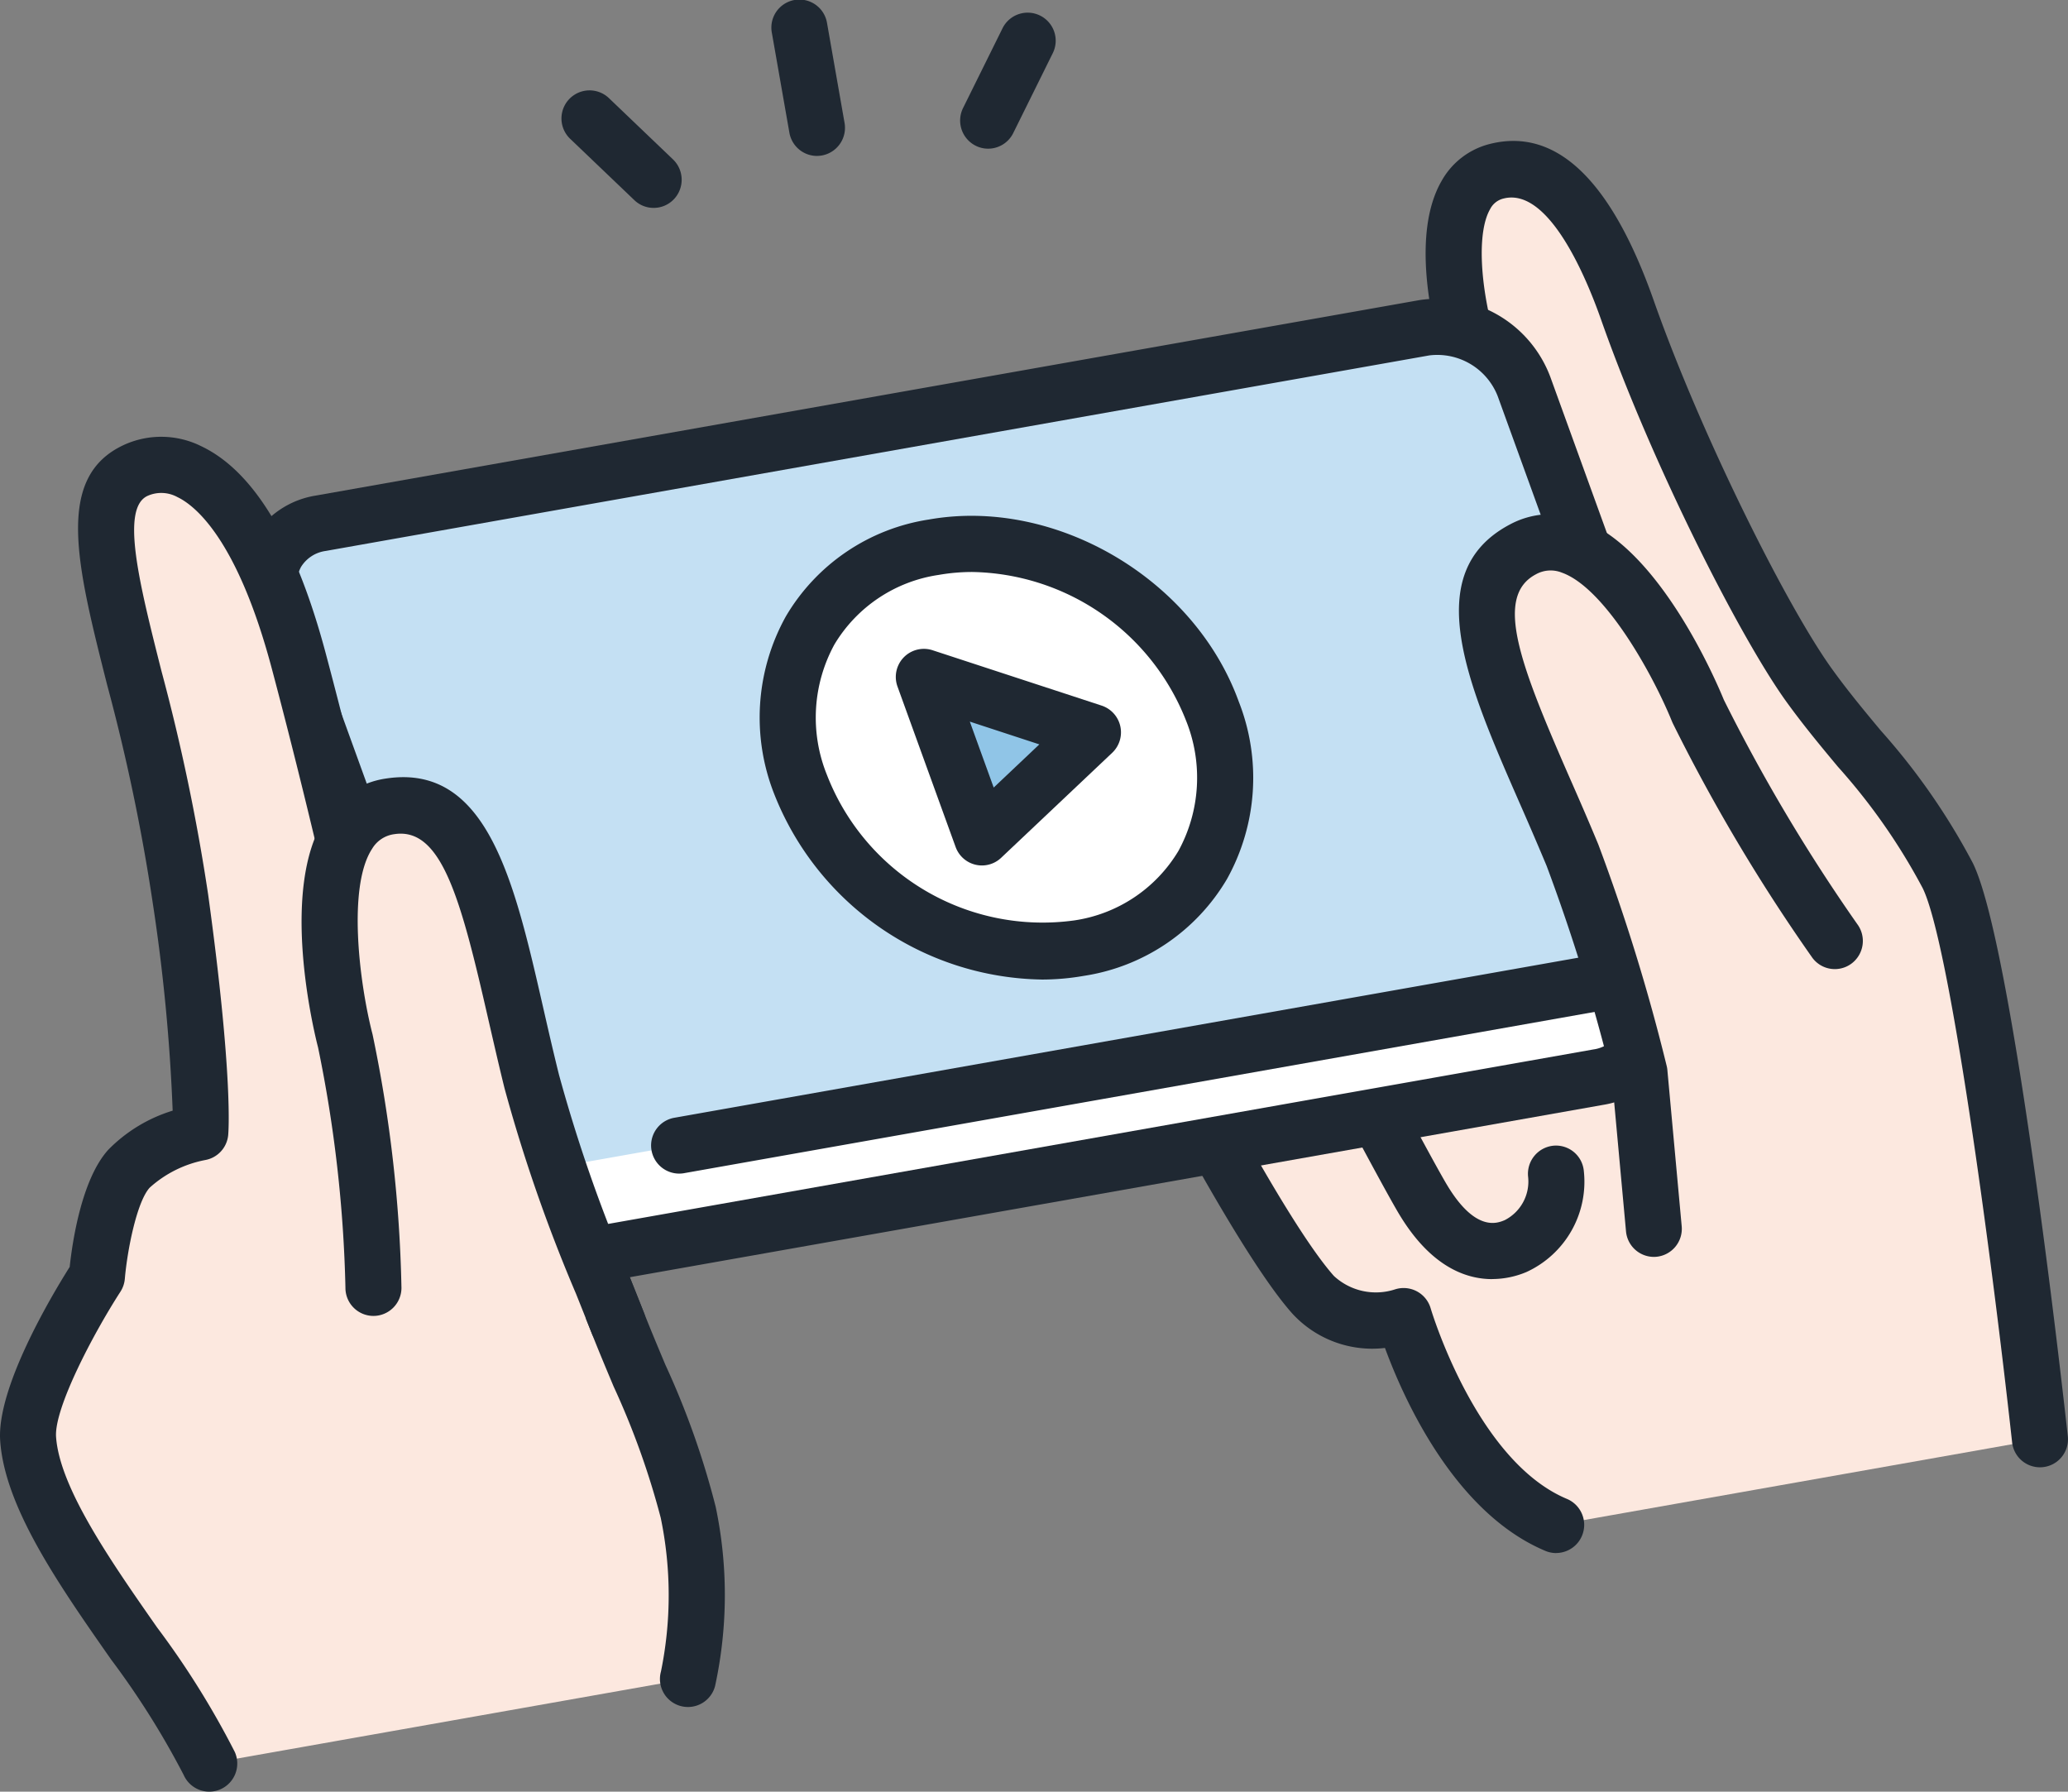 <svg xmlns="http://www.w3.org/2000/svg" xmlns:xlink="http://www.w3.org/1999/xlink" width="111.735" height="96.788" viewBox="0 0 111.735 96.788">
  <rect x="0" y="0" width="111.735" height="96.788" fill="#808080" stroke="none"/>
  <defs>
    <clipPath id="clip-path">
      <rect id="長方形_217" data-name="長方形 217" width="111.735" height="96.788" transform="translate(0 0)" fill="none"/>
    </clipPath>
  </defs>
  <g id="グループ_228" data-name="グループ 228" transform="translate(0 0)">
    <g id="グループ_227" data-name="グループ 227" clip-path="url(#clip-path)">
      <path id="パス_2294" data-name="パス 2294" d="M97.732,36.992c-2.541-3.543-7.205-12.865-9.807-20.251-1.881-5.342-4.26-8.2-7.056-7.491-3.1.783-2.541,6.005-1.525,9.538.707,2.459,7.266,20.606,7.266,20.606L61.392,53.609s6.384,12.771,9.553,16.334c1.916,2.153,4.9,1.155,4.9,1.155s2.584,8.913,8.234,11.284l26.14-4.629s-2.893-26.243-4.986-30.459-4.962-6.759-7.5-10.3" fill="#fce8df"/>
      <path id="パス_2295" data-name="パス 2295" d="M84.081,83.9a1.507,1.507,0,0,1-.583-.118c-4.921-2.065-7.668-8.242-8.668-10.963a5.86,5.86,0,0,1-5.013-1.866C66.551,67.285,60.3,54.82,60.04,54.291a1.522,1.522,0,0,1,.612-2.007L84.75,38.7c-1.492-4.139-6.247-17.359-6.86-19.491-.543-1.888-1.63-6.585-.009-9.418A4.138,4.138,0,0,1,80.5,7.776c3.58-.9,6.557,1.942,8.852,8.458,2.564,7.281,7.187,16.5,9.607,19.87.854,1.19,1.774,2.3,2.664,3.366a35.768,35.768,0,0,1,4.966,7.146c2.151,4.333,4.836,28.256,5.135,30.97a1.513,1.513,0,1,1-3.008.334c-1.151-10.441-3.389-27.033-4.836-29.948A32.9,32.9,0,0,0,99.3,41.418c-.924-1.11-1.879-2.259-2.8-3.537-2.545-3.549-7.28-12.9-10-20.633-.764-2.168-2.8-7.146-5.26-6.524a1.1,1.1,0,0,0-.733.583c-.692,1.208-.574,4.044.292,7.059.685,2.382,7.17,20.328,7.235,20.509a1.522,1.522,0,0,1-.682,1.844L63.4,54.219c1.695,3.3,6.249,11.988,8.672,14.711a3.338,3.338,0,0,0,3.306.723,1.521,1.521,0,0,1,1.92,1.021c.024.08,2.458,8.246,7.365,10.3a1.521,1.521,0,0,1-.584,2.923" fill="#1f2832"/>
      <path id="パス_2296" data-name="パス 2296" d="M80.621,69.1c-1.463,0-3.38-.71-5.091-3.62-1.14-1.939-5.212-9.687-5.385-10.016a1.515,1.515,0,1,1,2.677-1.419c.042.08,4.212,8.013,5.315,9.89C79.7,66.589,80.9,66.081,81.3,65.915a2.342,2.342,0,0,0,1.262-2.365,1.526,1.526,0,0,1,1.357-1.656,1.51,1.51,0,0,1,1.653,1.338,5.366,5.366,0,0,1-3.1,5.486,4.8,4.8,0,0,1-1.85.379" fill="#1f2832"/>
      <path id="パス_2297" data-name="パス 2297" d="M88.742,56.571l.014-.024,3.33-5.878-5.147-4.6L79.111,26.546a5.021,5.021,0,0,0-5.377-3.164L19.4,32.007l-4.278-2.4L11.542,35.97a3.548,3.548,0,0,0,0,2.541L21.35,65.584a5.022,5.022,0,0,0,5.377,3.164L86.35,58.19a3.35,3.35,0,0,0,2.375-1.6h0Z" fill="#fff"/>
      <path id="パス_2298" data-name="パス 2298" d="M25.978,70.333a6.561,6.561,0,0,1-6.05-4.229L10.116,39.031a5.043,5.043,0,0,1,.019-3.621,1.621,1.621,0,0,1,.09-.188L13.8,28.864a1.511,1.511,0,0,1,2.055-.58l3.822,2.14L73.5,21.881a6.5,6.5,0,0,1,7.036,4.145l7.677,19.141,4.883,4.367a1.524,1.524,0,0,1,.308,1.887L90.072,57.3l-1.33-.728,1.317.749-.013.024a1.232,1.232,0,0,1-.072.115,4.845,4.845,0,0,1-3.361,2.228L26.99,70.244a5.759,5.759,0,0,1-1.012.089M12.919,36.613a2.066,2.066,0,0,0,.041,1.378l9.813,27.073a3.5,3.5,0,0,0,3.691,2.187L86.088,56.693a1.837,1.837,0,0,0,1.33-.865c.014-.023.028-.046.043-.069l2.705-4.773L85.933,47.2a1.514,1.514,0,0,1-.4-.567L77.707,27.114A3.516,3.516,0,0,0,74,24.879l-54.362,8.63a1.507,1.507,0,0,1-.973-.174L15.7,31.675Z" fill="#1f2832"/>
      <path id="パス_2299" data-name="パス 2299" d="M82.34,20.872a5.022,5.022,0,0,0-5.377-3.164L17.34,28.266a3.307,3.307,0,0,0-2.573,4.571L24.579,59.91a5.021,5.021,0,0,0,5.377,3.164l6.7-1.187,52.921-9.371a3.307,3.307,0,0,0,2.573-4.571Z" fill="#c4e0f3"/>
      <path id="パス_2300" data-name="パス 2300" d="M29.207,64.659a6.561,6.561,0,0,1-6.05-4.229L13.344,33.357a5.051,5.051,0,0,1,.3-4.246,4.84,4.84,0,0,1,3.434-2.342L76.7,16.211a6.51,6.51,0,0,1,7.061,4.141l9.813,27.073a5.048,5.048,0,0,1-.3,4.246,4.838,4.838,0,0,1-3.434,2.342L36.921,63.384A1.52,1.52,0,0,1,36.4,60.39l52.921-9.37a1.869,1.869,0,0,0,1.338-.869,1.988,1.988,0,0,0,.075-1.686L80.918,21.392A3.505,3.505,0,0,0,77.226,19.2L17.6,29.763a1.862,1.862,0,0,0-1.338.868,1.987,1.987,0,0,0-.076,1.687L26,59.39a3.505,3.505,0,0,0,3.692,2.187,1.52,1.52,0,0,1,.525,2.994,5.843,5.843,0,0,1-1.011.088" fill="#1f2832"/>
      <path id="パス_2301" data-name="パス 2301" d="M33.38,71.469l-1.546-3.88-11.3-13.6s-1.85-8.717-4.391-18.269S9.838,24.27,7.349,25.4c-4.1,1.868.672,10.589,2.4,23.126,1.355,9.846,1.077,12.64,1.077,12.64a7.823,7.823,0,0,0-3.856,1.968c-1.369,1.514-1.73,5.813-1.73,5.813S1.329,75,1.519,77.728c.359,5.15,7.58,12.617,9.786,17.54l25.865-4.58a21.738,21.738,0,0,0,.01-8.991c-.566-2.875-2.472-6.851-3.8-10.228" fill="#fce8df"/>
      <path id="パス_2302" data-name="パス 2302" d="M11.306,96.788a1.512,1.512,0,0,1-1.381-.9,44.357,44.357,0,0,0-3.916-6.229C3.183,85.619.261,81.44.01,77.834c-.2-2.847,2.758-7.81,3.756-9.394.139-1.305.632-4.721,2.081-6.324A8.25,8.25,0,0,1,9.329,60a99.391,99.391,0,0,0-1.082-11.26A104.732,104.732,0,0,0,5.789,37c-1.652-6.534-2.846-11.256.935-12.978a4.853,4.853,0,0,1,4.154.085c2.845,1.352,5.109,5.127,6.73,11.22C19.837,43.7,21.555,51.533,21.937,53.3L33,66.615a1.526,1.526,0,0,1,.243.409l1.546,3.88c.359.911.757,1.86,1.159,2.818a44.424,44.424,0,0,1,2.721,7.68,23.186,23.186,0,0,1-.033,9.681,1.514,1.514,0,1,1-2.923-.79,20.547,20.547,0,0,0-.014-8.3A42.646,42.646,0,0,0,33.154,74.9c-.411-.98-.818-1.949-1.182-2.875l-1.454-3.65L19.374,54.959a1.515,1.515,0,0,1-.318-.657c-.019-.087-1.872-8.792-4.373-18.194-1.878-7.059-4.192-8.825-5.1-9.256a1.815,1.815,0,0,0-1.608-.065c-1.474.672-.444,4.745.748,9.462a108.635,108.635,0,0,1,2.523,12.073c1.364,9.911,1.095,12.878,1.083,13a1.516,1.516,0,0,1-1.235,1.344,6.218,6.218,0,0,0-3.006,1.494c-.7.769-1.212,3.391-1.343,4.92a1.527,1.527,0,0,1-.238.7C5,72.115,2.923,76.093,3.029,77.622c.193,2.762,2.99,6.763,5.457,10.293a46.006,46.006,0,0,1,4.2,6.729,1.523,1.523,0,0,1-.759,2.01,1.5,1.5,0,0,1-.62.134" fill="#1f2832"/>
      <path id="パス_2303" data-name="パス 2303" d="M21.078,43.556c-5.482.838-2.416,12.707-2.416,12.707a73.011,73.011,0,0,1,1.512,13.3l13.206,1.9a106.052,106.052,0,0,1-4.652-13.05c-2.047-8.238-2.823-15.6-7.65-14.863" fill="#fce8df"/>
      <path id="パス_2304" data-name="パス 2304" d="M33.381,72.99a1.513,1.513,0,0,1-1.408-.962c-.277-.7-.563-1.417-.851-2.137a85.7,85.7,0,0,1-3.862-11.1c-.316-1.275-.6-2.529-.879-3.735-1.474-6.452-2.509-10.385-5.074-9.993a1.641,1.641,0,0,0-1.2.787c-1.339,2.037-.7,7.237.024,10.037a73.654,73.654,0,0,1,1.56,13.691,1.517,1.517,0,0,1-1.514,1.511h-.008a1.516,1.516,0,0,1-1.505-1.528,71.8,71.8,0,0,0-1.478-12.972c-.211-.814-2.118-8.587.393-12.412a4.674,4.674,0,0,1,3.275-2.119c5.475-.836,6.935,5.553,8.481,12.318.271,1.189.554,2.424.866,3.679a83.15,83.15,0,0,0,3.733,10.706c.29.726.578,1.444.857,2.154a1.522,1.522,0,0,1-.851,1.972,1.5,1.5,0,0,1-.556.107" fill="#1f2832"/>
      <path id="パス_2305" data-name="パス 2305" d="M82.27,29.687c-4.312,2.3-.559,8.674,2.694,16.511a105.606,105.606,0,0,1,3.624,11.747l.773,8.436,9.777-15.548a96.277,96.277,0,0,1-7.377-12.4s-4.594-11.361-9.491-8.748" fill="#fce8df"/>
      <path id="パス_2306" data-name="パス 2306" d="M89.359,67.9a1.516,1.516,0,0,1-1.505-1.381L87.091,58.2a102.81,102.81,0,0,0-3.524-11.418c-.5-1.195-1-2.355-1.492-3.471-2.78-6.355-5.406-12.358-.516-14.967a4.661,4.661,0,0,1,3.888-.262c4.2,1.533,7.256,8.658,7.693,9.724a94.64,94.64,0,0,0,7.207,12.113,1.525,1.525,0,0,1-.3,2.128,1.51,1.51,0,0,1-2.12-.3A96.61,96.61,0,0,1,90.4,39.11c-.017-.034-.033-.069-.047-.1-1.086-2.678-3.66-7.236-5.946-8.068a1.634,1.634,0,0,0-1.432.089c-2.293,1.224-.784,5,1.867,11.06.5,1.134,1.011,2.311,1.514,3.524a105.308,105.308,0,0,1,3.695,11.967,1.334,1.334,0,0,1,.038.226l.774,8.435A1.518,1.518,0,0,1,89.5,67.893a1.357,1.357,0,0,1-.141.007" fill="#1f2832"/>
      <path id="パス_2307" data-name="パス 2307" d="M44.14,8.424a1.516,1.516,0,0,1-1.489-1.256l-.945-5.384a1.514,1.514,0,1,1,2.981-.528l.945,5.384A1.519,1.519,0,0,1,44.4,8.4a1.6,1.6,0,0,1-.265.023" fill="#1f2832"/>
      <path id="パス_2308" data-name="パス 2308" d="M53.389,8.032a1.5,1.5,0,0,1-.672-.159,1.523,1.523,0,0,1-.682-2.038l2.128-4.3a1.515,1.515,0,1,1,2.711,1.353l-2.128,4.3a1.514,1.514,0,0,1-1.357.844" fill="#1f2832"/>
      <path id="パス_2309" data-name="パス 2309" d="M35.317,11.231a1.5,1.5,0,0,1-1.043-.419L30.808,7.5A1.517,1.517,0,0,1,32.9,5.3L36.361,8.61a1.525,1.525,0,0,1,.053,2.149,1.507,1.507,0,0,1-1.1.472" fill="#1f2832"/>
      <path id="パス_2310" data-name="パス 2310" d="M65.508,38.42C67.676,44.4,64.45,50.132,58.3,51.22a14.062,14.062,0,0,1-15.055-8.858c-2.167-5.981,1.059-11.712,7.2-12.8A14.059,14.059,0,0,1,65.508,38.42" fill="#fff"/>
      <path id="パス_2311" data-name="パス 2311" d="M56.27,52.916A15.809,15.809,0,0,1,41.826,42.881a11.252,11.252,0,0,1,.635-9.584,10.87,10.87,0,0,1,7.729-5.232c6.825-1.21,14.336,3.2,16.74,9.835a11.248,11.248,0,0,1-.634,9.584,10.873,10.873,0,0,1-7.73,5.233,13.218,13.218,0,0,1-2.3.2M52.542,30.9a10.465,10.465,0,0,0-1.826.158,7.9,7.9,0,0,0-5.633,3.759,8.247,8.247,0,0,0-.411,7.025,12.5,12.5,0,0,0,13.369,7.881,7.892,7.892,0,0,0,5.633-3.759,8.256,8.256,0,0,0,.413-7.024A12.647,12.647,0,0,0,52.542,30.9" fill="#1f2832"/>
      <path id="パス_2312" data-name="パス 2312" d="M51.485,40.9l-1.57-4.332,4.569,1.5,4.569,1.5-3,2.836-3,2.836Z" fill="#90c5e7"/>
      <path id="パス_2313" data-name="パス 2313" d="M53.055,46.754a1.487,1.487,0,0,1-.35-.041,1.514,1.514,0,0,1-1.073-.959l-1.57-4.331-1.569-4.332a1.517,1.517,0,0,1,1.891-1.965l9.138,2.992a1.522,1.522,0,0,1,.569,2.551l-6,5.672a1.507,1.507,0,0,1-1.037.413m-.148-6.371.784,2.162,2.466-2.332L52.4,38.983Z" fill="#1f2832"/>
    </g>
  </g>
</svg>
